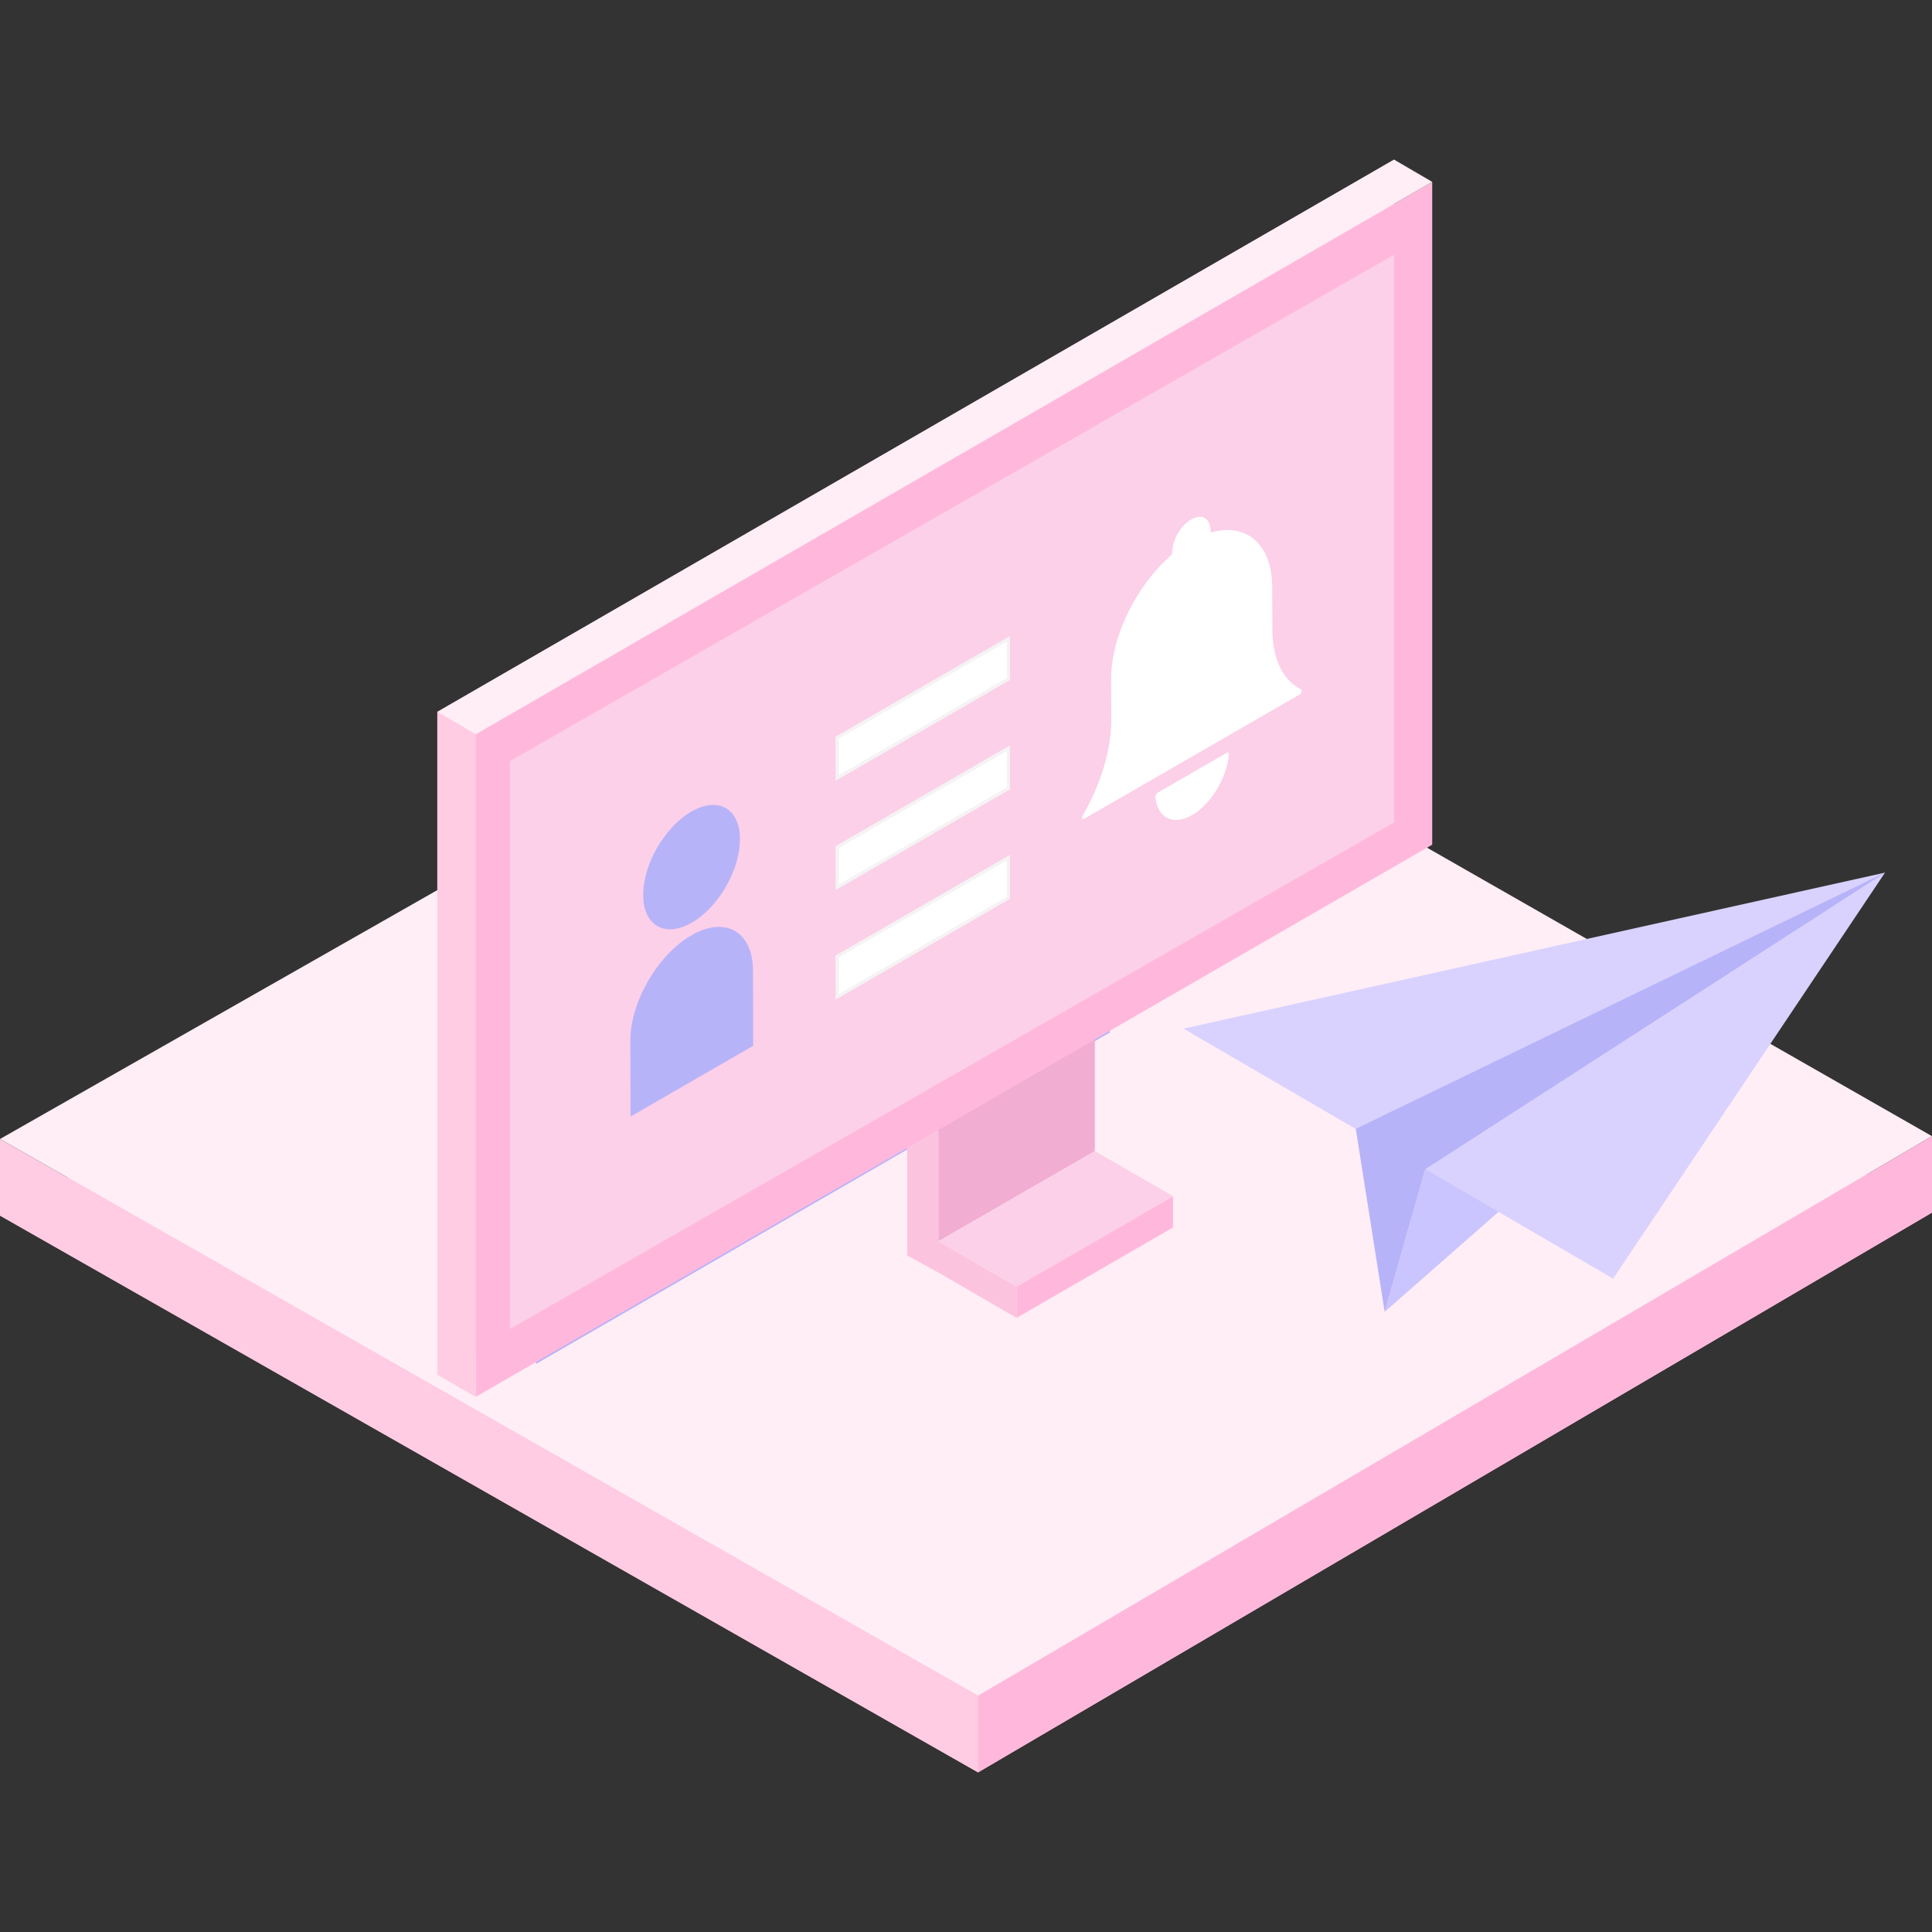 <svg xmlns="http://www.w3.org/2000/svg" xmlns:xlink="http://www.w3.org/1999/xlink" viewBox="0 0 1024 1024"><rect x="0" y="0" width="1024" height="1024" fill="#333333" stroke="none"/><path fill="#FFB8DC" d="M0 644.3l518.4 295.1L1024 642.7 514.3 351.6z"/><path fill="#FFEEF5" d="M0 603.7l518.4 295.1L1024 602.2 514.3 311z"/><path fill="#FFB8DC" d="M518.4 939.4v-40.6L1024 602.2v40.5z"/><path fill="#FFCCE3" d="M518.4 939.4L0 644.3v-40.6l518.4 295.1z"/><path fill="#B7B3F9" d="M588.3 511.9v35.3L284.1 722.9v-35.4l273.5-157.9z"/><path fill="#FCC3DF" d="M538.8 681.9v16.6l-41.4-24-16.6-9.1V552.6l16.6 9.6v95.7l14.3 8.3z"/><path fill="#F2ADD3" d="M580.3 514.3v95.8l-82.9 47.8v-95.7z"/><path fill="#FFB8DC" d="M497.4 657.9zM621.7 634v16.6l-82.9 47.9v-16.6l68.6-39.6z"/><path fill="#FCD0E8" d="M621.7 634l-14.3 8.3-68.6 39.6-27.1-15.7-14.3-8.3 82.9-47.8z"/><path fill="#FFEEF5" d="M511.7 666.2l-14.3-8.3z"/><path fill="#FFB8DC" d="M511.7 666.2l-14.3-8.3z"/><path fill="#FFCCE3" d="M231.8 377.3L738.9 84.6v351.3L231.8 728.6z"/><path fill="#FFB8DC" d="M252.1 389.2l507-292.8v351.3l-507 292.7z"/><path fill="#FCD0E8" d="M270.3 403.4L738.9 135v300.9L270.3 704.4z"/><path fill="#FFEEF5" d="M252.1 389.2l-20.3-11.9L738.9 84.6l20.2 11.8z"/><path fill="#FFCCE3" d="M231.8 728.6l20.3 11.8V389.2l-20.3-11.9z"/><path fill="#FFB8DC" d="M536 553v23.5l-81.1 46.8-20.3-11.8z"/><path fill="#B7B3F9" d="M366.5 430.1c-5.2 3-10.5 7.9-15.1 14.4-6.9 9.7-10.5 20.8-10.5 29.9 0 6 1.6 11.2 5 14.5 5 5 12.9 4.7 20.8.1 3.9-2.2 7.8-5.5 11.4-9.7 1.3-1.5 2.5-3 3.7-4.7s2.3-3.4 3.2-5.1c4.8-8.4 7.2-17.2 7.2-24.8 0-6-1.6-11.2-5-14.5-5-4.9-12.8-4.6-20.7-.1"/><defs><path id="secure-shipment-a" d="M334.2 591.9l-.2-77.4 65-37.5.2 77.4z"/></defs><clipPath id="secure-shipment-b"><use xlink:href="#secure-shipment-a" overflow="visible"/></clipPath><g clip-path="url(#secure-shipment-b)"><path fill="#B7B3F9" d="M366.5 495.7c-18 10.4-32.5 35.5-32.4 56.1l.1 40 65-37.5-.1-40c-.1-20.6-14.7-28.9-32.6-18.6"/></g><defs><path id="secure-shipment-c" d="M573.7 465.5l-.4-156.6 116.1-67.1.5 156.7z"/></defs><clipPath id="secure-shipment-d"><use xlink:href="#secure-shipment-c" overflow="visible"/></clipPath><g clip-path="url(#secure-shipment-d)"><path fill="#FFF" d="M650.2 399l-36.7 21.2c-.6.4-1.1 1.3-1.1 2 .8 11.1 9.2 15.7 19.5 9.8 10.2-5.9 18.6-20.3 19.4-32.3 0-.8-.5-1.1-1.1-.7m-18.8-123.7c-5.6 3.2-10.1 11-10.1 17.4 0 .6-.3 1.4-.8 1.8-18.3 16.1-31.7 43-31.6 65.7l.1 21.2c0 15.7-5.3 33.9-15 50.6l-.2.3c-.7 1.2-.2 2.2.8 1.7l57.2-33 57.2-33c1-.6 1.4-2.1.8-2.5l-1.3-.7c-9-5.1-14-16.1-14.1-30.6l-.1-23c-.1-22.8-13.6-34.1-31.9-29.1-.5.1-.8-.2-.8-.8 0-6.7-4.6-9.2-10.2-6"/></g><g><defs><path id="secure-shipment-e" d="M442.8 413.9l-.1-23.4 92.6-53.4v23.3z"/></defs><clipPath id="secure-shipment-f"><use xlink:href="#secure-shipment-e" overflow="visible"/></clipPath><g clip-path="url(#secure-shipment-f)"><path fill="#FFF" d="M533.7 339.8l-89.4 51.6v19.8l89.5-51.7-.1-19.7"/><path fill="#F4F4F4" d="M444.3 411.2l-.1-19.7 89.4-51.6.1 19.7-89.4 51.6m91-74.1l-92.5 53.4.1 23.3 92.5-53.4-.1-23.3"/></g></g><g><defs><path id="secure-shipment-g" d="M442.8 471.8l-.1-23.3 92.6-53.4v23.3z"/></defs><clipPath id="secure-shipment-h"><use xlink:href="#secure-shipment-g" overflow="visible"/></clipPath><g clip-path="url(#secure-shipment-h)"><path fill="#FFF" d="M533.7 397.8l-89.4 51.6v19.8l89.5-51.7-.1-19.7"/><path fill="#F4F4F4" d="M444.3 469.2l-.1-19.8 89.4-51.6.1 19.8-89.4 51.6m91-74.1l-92.5 53.4.1 23.3 92.5-53.4-.1-23.3"/></g></g><g><defs><path id="secure-shipment-i" d="M442.8 529.9l-.1-23.4 92.6-53.4v23.3z"/></defs><clipPath id="secure-shipment-j"><use xlink:href="#secure-shipment-i" overflow="visible"/></clipPath><g clip-path="url(#secure-shipment-j)"><path fill="#FFF" d="M533.7 455.8l-89.4 51.6v19.8l89.5-51.7-.1-19.7"/><path fill="#F4F4F4" d="M444.3 527.2l-.1-19.7 89.4-51.6.1 19.7-89.4 51.6m91-74.1l-92.5 53.4.1 23.3 92.5-53.4-.1-23.3"/></g></g><g><path fill="#CAC4FF" d="M733.9 695.3l265.2-232.8-243.7 157.2z"/><path fill="#D9D2FF" d="M741.2 611.4L855 677.7l144.1-215.2z"/><path fill="#D9D2FF" d="M627.3 545.2l113.8 66.3 258-149z"/><path fill="#B7B3F9" d="M718.6 598.3l15.3 97 21.5-75.6zm0 0l280.5-135.8-243.7 157.2z"/></g></svg>